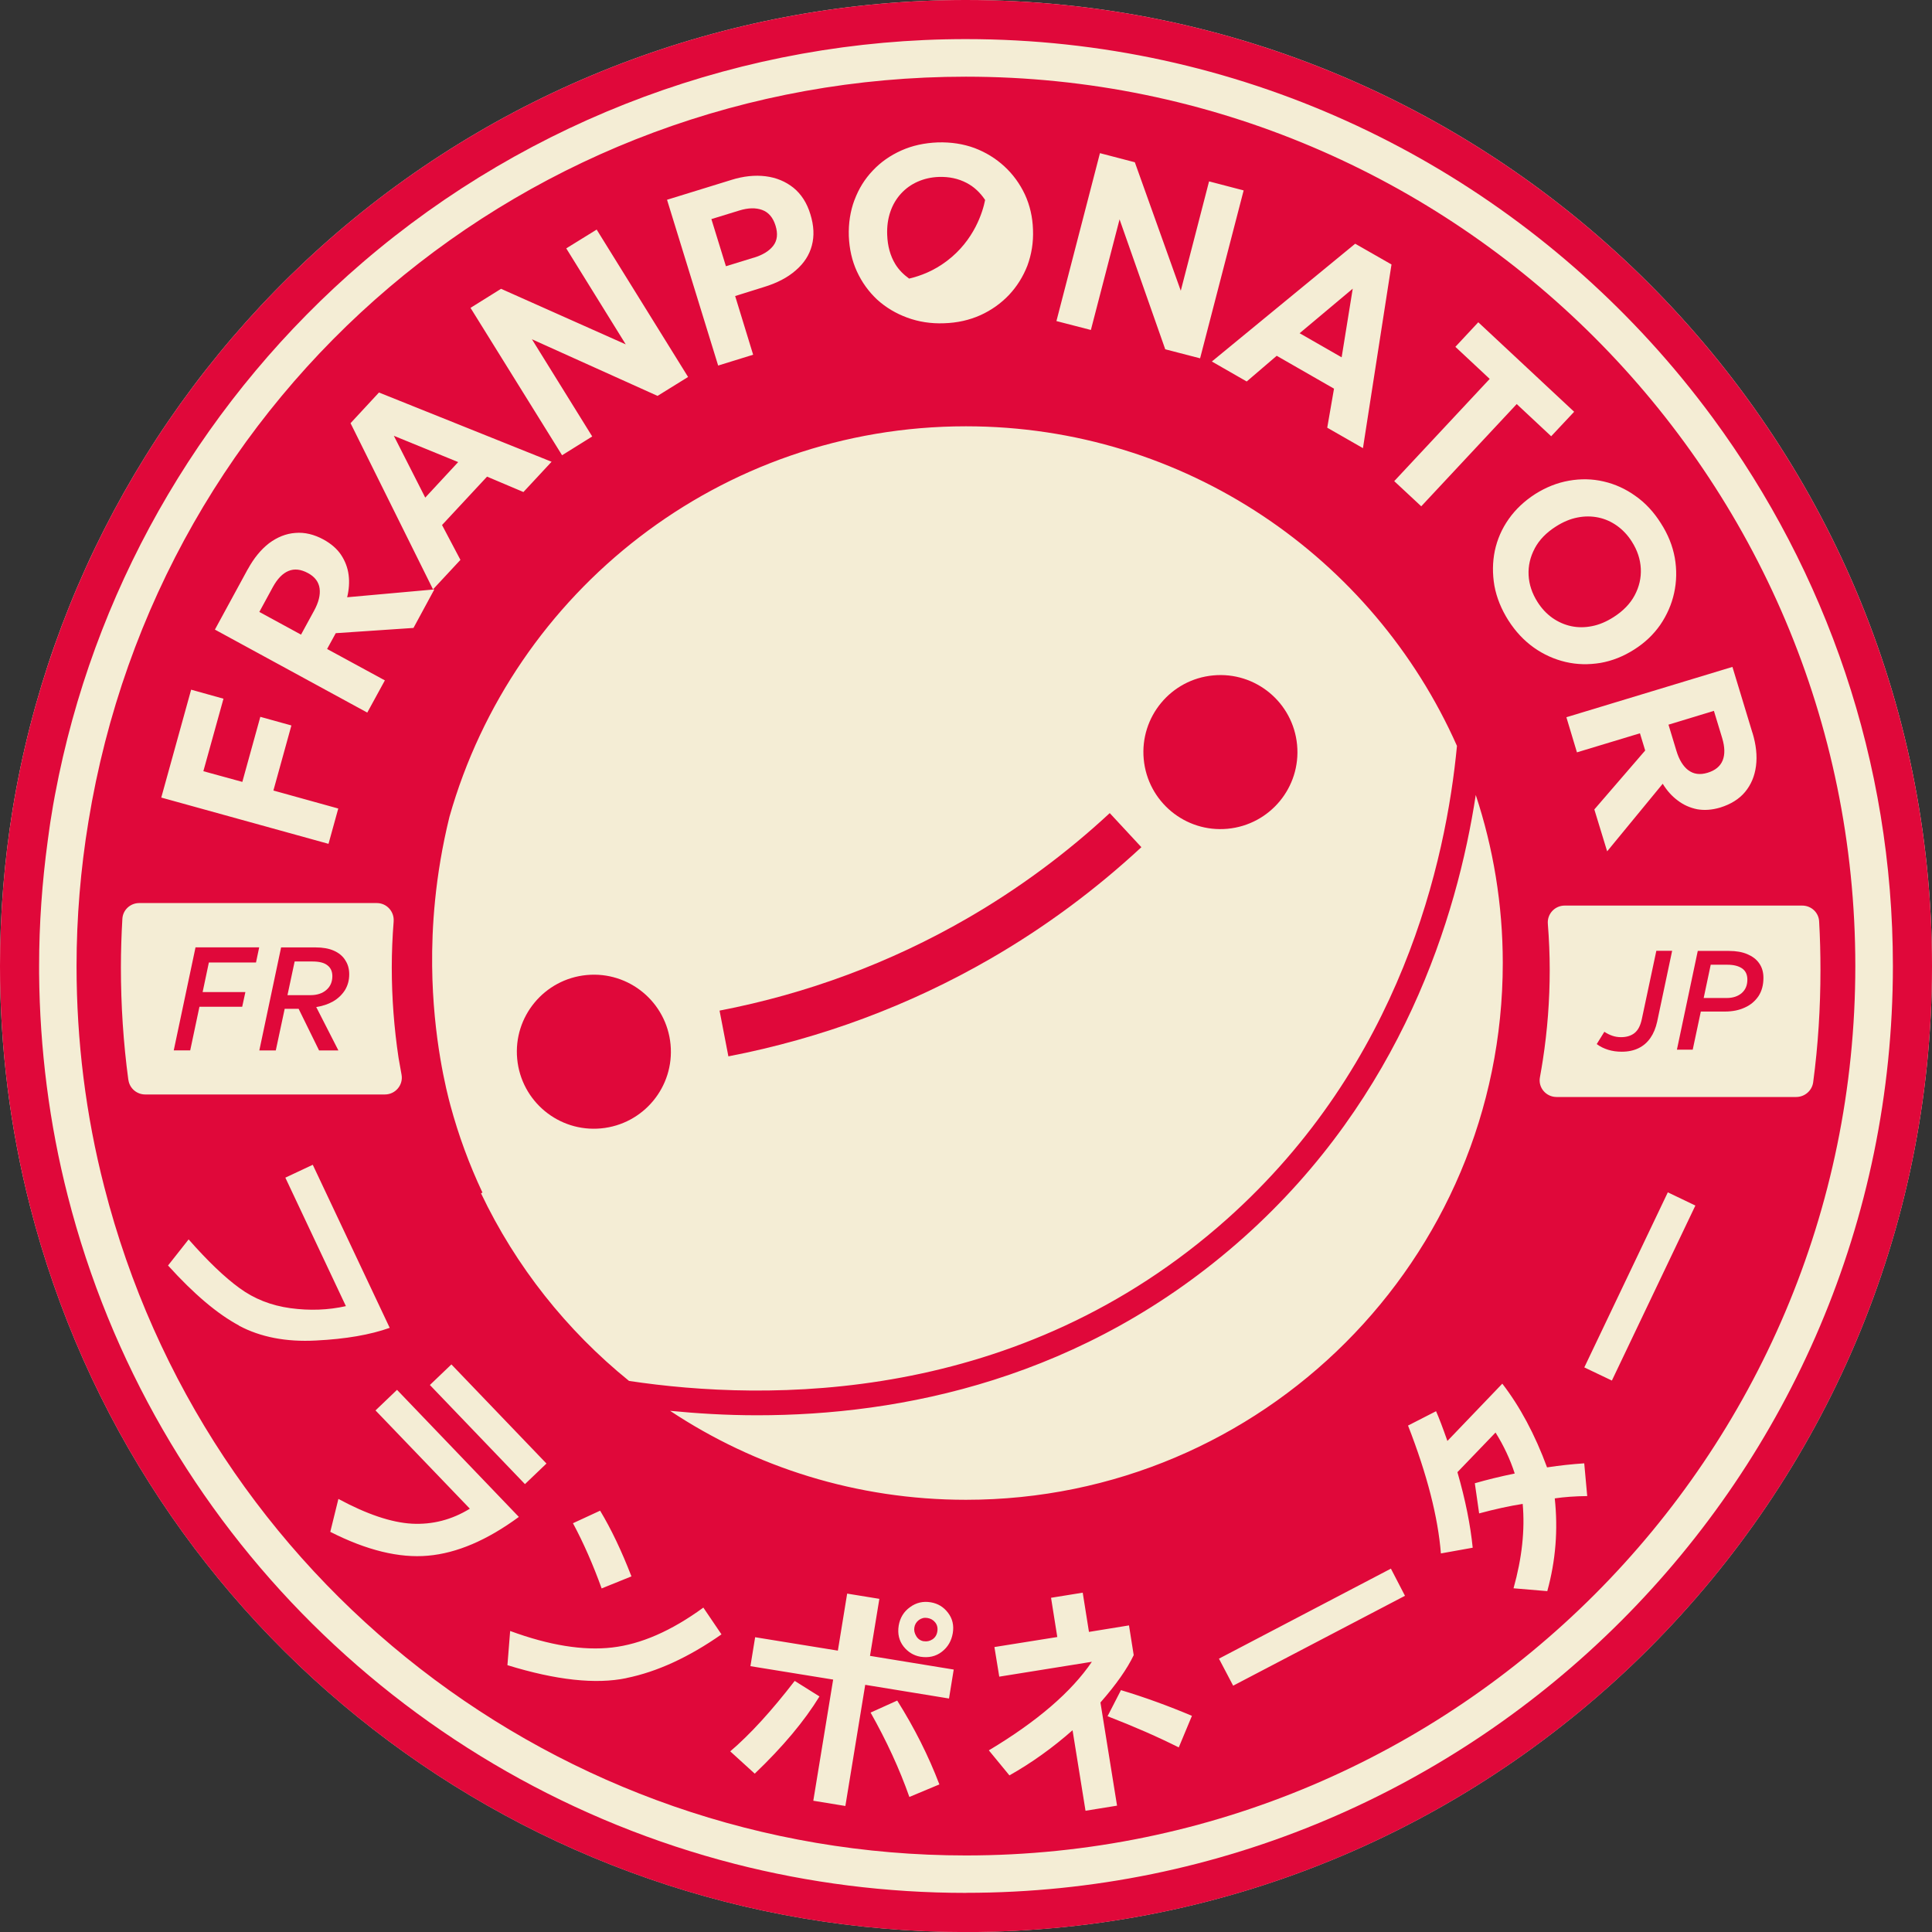 <?xml version="1.0" encoding="UTF-8"?>
<svg id="Calque_2" data-name="Calque 2" xmlns="http://www.w3.org/2000/svg" viewBox="0 0 291 291">
  <rect x="0" y="0" width="291" height="291" fill="#333333" stroke="none"/>
  <defs>
    <style>
      .cls-1 {
        fill: #e0083a;
      }

      .cls-1, .cls-2 {
        stroke-width: 0px;
      }

      .cls-2 {
        fill: #f4edd5;
      }
    </style>
  </defs>
  <g id="Calque_1-2" data-name="Calque 1">
    <g>
      <path class="cls-2" d="M291,145.5c0,80.23-65.27,145.5-145.52,145.5-66.55,0-124.53-44.98-140.98-109.41-2.99-11.71-4.5-23.85-4.5-36.1,0-7.9.65-15.86,1.91-23.62C7.41,88.2,24.78,57.35,50.81,35.01,77.12,12.44,110.76,0,145.48,0c80.25,0,145.52,65.27,145.52,145.5Z"/>
      <g>
        <path class="cls-1" d="M145.48,0c-34.72,0-68.36,12.44-94.67,35.01C24.78,57.35,7.41,88.2,1.91,121.88c-1.26,7.76-1.91,15.72-1.91,23.62,0,12.24,1.51,24.38,4.5,36.1,16.45,64.43,74.43,109.41,140.98,109.41,80.25,0,145.52-65.27,145.52-145.5S225.73,0,145.48,0ZM145.48,285.11c-11.97,0-23.66-1.51-34.84-4.38-48.47-12.46-87.59-50.36-100.43-100.58-2.79-10.89-4.22-22.16-4.32-33.54v-1.1c0-6.31.45-12.63,1.3-18.88.18-1.26.33-2.53.55-3.77.31-2.04.71-4.05,1.12-6.05,6.27-29.94,22.36-57.2,45.78-77.3C79.89,17.84,112.16,5.89,145.48,5.89c40.79,0,77.53,17.59,103.08,45.57,3.34,3.65,6.48,7.49,9.43,11.49,17.02,23.15,27.12,51.68,27.12,82.54,0,76.98-62.64,139.61-139.62,139.61Z"/>
        <path class="cls-1" d="M88.37,146.86c-6.38.6-11.07,6.25-10.47,12.63s6.25,11.07,12.63,10.47c6.38-.6,11.07-6.25,10.47-12.63-.6-6.38-6.25-11.07-12.63-10.47Z"/>
        <path class="cls-1" d="M184.9,124.83c6.38-.6,11.07-6.25,10.47-12.63-.6-6.38-6.25-11.07-12.63-10.47-6.38.59-11.07,6.25-10.47,12.63.6,6.38,6.25,11.07,12.63,10.47Z"/>
        <path class="cls-1" d="M171.92,127.61l-4.77-5.14c-6.55,6.08-13.78,11.42-21.49,15.87-11.53,6.66-24.07,11.33-37.28,13.88l1.33,6.89c13.98-2.7,27.25-7.65,39.46-14.7,8.16-4.71,15.81-10.37,22.75-16.81Z"/>
        <path class="cls-1" d="M46.39,86.32c-1.07-.58-2.05-.69-2.94-.32-.89.37-1.66,1.17-2.34,2.4l-2.05,3.77,6.28,3.42,1.97-3.61c.68-1.25.96-2.36.83-3.34-.13-.98-.71-1.76-1.75-2.32Z"/>
        <path class="cls-1" d="M136.94,41.96c1.75-.41,3.73-1.18,5.65-2.63,4.19-3.15,5.45-7.49,5.79-9.21-.73-1.09-1.64-1.97-2.79-2.57-1.24-.65-2.63-.95-4.18-.9-1.15.04-2.2.28-3.18.71s-1.81,1.03-2.52,1.8c-.7.77-1.24,1.67-1.6,2.72s-.53,2.21-.48,3.49c.06,1.7.47,3.17,1.22,4.41.55.9,1.27,1.59,2.08,2.18Z"/>
        <path class="cls-1" d="M113.53,38.82c1.37-.42,2.35-1.03,2.95-1.82.6-.79.71-1.8.33-3.02-.38-1.22-1.05-2.01-2.02-2.36-.97-.35-2.1-.32-3.41.08l-4.23,1.3,2.19,7.1,4.19-1.29Z"/>
        <polygon class="cls-1" points="59.32 65.64 64.05 74.95 69.01 69.6 59.32 65.64"/>
        <path class="cls-1" d="M231.16,82.61c-.68,1.28-.99,2.62-.92,4.02.07,1.4.52,2.75,1.34,4.04.62.98,1.36,1.77,2.23,2.39.87.61,1.81,1.03,2.82,1.25,1.02.22,2.07.22,3.16,0,1.09-.21,2.17-.67,3.25-1.36,1.44-.92,2.5-2.01,3.18-3.29s.99-2.62.92-4.02c-.07-1.4-.52-2.76-1.35-4.06-.61-.97-1.36-1.76-2.22-2.38-.87-.62-1.81-1.04-2.82-1.25s-2.07-.22-3.16,0c-1.09.21-2.17.67-3.25,1.36-1.44.92-2.5,2.01-3.18,3.29Z"/>
        <path class="cls-1" d="M254.3,116.01c.79.6,1.75.73,2.88.39,1.17-.35,1.93-.98,2.29-1.87.36-.89.33-2.01-.07-3.35l-1.25-4.11-6.84,2.08,1.19,3.93c.41,1.36,1.01,2.34,1.8,2.94Z"/>
        <path class="cls-1" d="M139.14,247.2c.47.08.9-.02,1.31-.28.4-.27.65-.66.73-1.18.09-.53-.02-.99-.31-1.36-.3-.38-.69-.6-1.18-.68-.48-.08-.91.03-1.29.31-.38.29-.61.67-.68,1.13-.07.43.02.86.29,1.3.26.43.64.69,1.13.77Z"/>
        <path class="cls-1" d="M145.48,11.55C79.5,11.55,23.91,58.75,13.32,123.75c-1.18,7.15-1.79,14.48-1.79,21.75,0,11.28,1.39,22.46,4.17,33.25,15.15,59.3,68.52,100.72,129.78,100.72,73.88,0,133.97-60.11,133.97-133.97S219.36,11.55,145.48,11.55ZM263.96,110.37c.55,1.81.73,3.48.53,5.01-.2,1.53-.75,2.83-1.65,3.91-.9,1.08-2.16,1.85-3.73,2.34-1.24.37-2.4.45-3.48.26-1.08-.22-2.06-.65-2.93-1.32-.88-.65-1.63-1.49-2.26-2.52l-8.37,10.18-1.93-6.31,7.66-8.88-.79-2.59-9.49,2.87-1.59-5.29,25.01-7.58,3.01,9.92ZM241.54,72.52c1.71.39,3.32,1.12,4.79,2.18,1.49,1.04,2.77,2.42,3.83,4.11,1.08,1.67,1.77,3.4,2.1,5.21.31,1.79.28,3.56-.1,5.29-.37,1.71-1.08,3.32-2.08,4.79-1.02,1.47-2.32,2.71-3.93,3.73-1.63,1.04-3.32,1.71-5.09,2.02-1.79.29-3.52.26-5.23-.14s-3.32-1.12-4.79-2.16c-1.49-1.06-2.77-2.42-3.85-4.11-1.06-1.67-1.77-3.42-2.1-5.21-.31-1.81-.29-3.56.06-5.27.37-1.73,1.06-3.32,2.1-4.79,1.02-1.45,2.36-2.71,3.97-3.75,1.65-1.04,3.34-1.71,5.11-2.02,1.77-.31,3.5-.28,5.21.12ZM219.22,52.23l3.44-3.69,14.44,13.48-3.46,3.69-5.19-4.85-14.38,15.4-4.07-3.79,14.38-15.4-5.17-4.83ZM94.75,208c-9.39-7.6-17.06-17.25-22.3-28.27l.22-.1c-2-4.25-3.61-8.63-4.82-13.11-.55-2.04-2.65-10.11-2.76-21.02-.06-5.66.39-13.46,2.61-22.48h0c9.61-33.93,40.79-58.81,77.79-58.81,33.01,0,61.38,19.79,73.96,48.14-1.65,17.31-8.41,47.86-34.62,71.25-31.46,28.06-69.36,27.51-90.07,24.4ZM95.1,237.44l-4.48,1.81c-1.3-3.6-2.73-6.86-4.32-9.82l4.09-1.89c1.67,2.77,3.24,6.07,4.72,9.9ZM82.31,220.44l-3.24,3.1-14.32-14.93,3.24-3.1,14.32,14.93ZM209.59,39.83l-4.3,27.67-5.38-3.08,1.02-5.88-8.63-4.95-4.52,3.87-5.25-3.01,21.59-17.74,5.46,3.12ZM165.68,23.07l5.25,1.37,6.92,19.35,4.26-16.47,5.21,1.36-6.56,25.29-5.25-1.36-6.88-19.57-4.32,16.66-5.19-1.34,6.56-25.31ZM128.7,30.14c.63-1.69,1.53-3.16,2.75-4.44,1.2-1.28,2.63-2.28,4.3-3.03,1.67-.75,3.5-1.14,5.48-1.22,2-.06,3.85.22,5.56.85,1.71.65,3.2,1.57,4.5,2.77,1.3,1.2,2.32,2.61,3.08,4.22.75,1.63,1.16,3.4,1.22,5.29.08,1.93-.22,3.73-.84,5.42-.65,1.67-1.57,3.14-2.77,4.42-1.22,1.28-2.65,2.3-4.3,3.05-1.67.75-3.5,1.16-5.48,1.22-1.98.08-3.85-.22-5.56-.85s-3.22-1.53-4.52-2.71c-1.28-1.2-2.3-2.61-3.05-4.24s-1.14-3.4-1.22-5.32c-.06-1.94.22-3.75.84-5.42ZM110.15,27.1c1.83-.57,3.56-.75,5.17-.55s3.01.79,4.19,1.73c1.18.96,2.04,2.3,2.55,3.99.53,1.71.61,3.28.22,4.72-.37,1.41-1.18,2.67-2.42,3.73-1.22,1.08-2.85,1.93-4.85,2.53l-4.28,1.34,2.71,8.84-5.27,1.63-7.7-24.97,9.69-2.99ZM75.47,43.5l18.78,8.37-8.96-14.46,4.58-2.83,13.77,22.2-4.6,2.85-18.92-8.53,9.08,14.64-4.54,2.83-13.79-22.2,4.6-2.87ZM57.08,59.12l26,10.43-4.24,4.56-5.48-2.32-6.78,7.29,2.77,5.25-4.13,4.44-12.42-25.03,4.28-4.62ZM37.33,85.73c.9-1.65,1.98-2.97,3.2-3.91,1.24-.92,2.55-1.45,3.95-1.55,1.41-.12,2.83.22,4.26,1,1.14.63,2.02,1.39,2.63,2.3.61.92,1,1.93,1.14,3.03.14,1.08.06,2.2-.22,3.36l13.13-1.18-3.14,5.8-11.71.79-1.3,2.38,8.7,4.73-2.65,4.85-22.95-12.5,4.95-9.1ZM28.79,103.88l4.87,1.36-3.03,10.92,5.87,1.61,2.71-9.8,4.68,1.3-2.71,9.8,9.77,2.71-1.47,5.32-25.19-6.97,4.5-16.25ZM19.33,162.65c-.75-5.58-1.12-11.24-1.12-16.94,0-2.44.08-4.87.22-7.29.06-1.36,1.2-2.4,2.53-2.4h35.8c1.49,0,2.65,1.28,2.53,2.77v.04c-.18,2.28-.28,4.6-.28,6.88,0,4.58.35,9.14,1.02,13.62.14.85.29,1.69.45,2.53.29,1.55-.92,2.99-2.5,2.99H21.87c-1.26,0-2.36-.92-2.53-2.2ZM36,199.65c-3.24-1.73-6.8-4.74-10.69-9.04l3.1-3.93c2.89,3.28,5.44,5.72,7.66,7.33,2.22,1.63,4.77,2.63,7.68,3.03,2.89.39,5.68.29,8.35-.31l-9.12-19.35,4.13-1.94,11.59,24.56c-2.91,1.04-6.62,1.69-11.12,1.91-4.48.24-8.35-.51-11.59-2.24ZM49.75,230.72l1.22-4.95c4.3,2.32,8,3.56,11.08,3.73,3.1.16,6.01-.59,8.72-2.26l-14.21-14.8,3.24-3.1,18.35,19.14c-4.79,3.52-9.35,5.46-13.68,5.84-4.34.39-9.25-.81-14.74-3.6ZM94.35,252.76c-4.62.96-10.59.31-17.92-1.95l.41-5.15c5.87,2.16,11,2.99,15.35,2.49s8.92-2.49,13.75-6.01l2.73,4.03c-4.91,3.44-9.69,5.64-14.32,6.58ZM109.99,263.79c2.97-2.53,6.21-6.07,9.71-10.61l3.73,2.34c-2.26,3.69-5.5,7.57-9.75,11.63l-3.69-3.36ZM136.97,270.66c-1.49-4.24-3.46-8.49-5.84-12.71l4.01-1.81c2.61,4.15,4.72,8.35,6.35,12.63l-4.52,1.89ZM142.93,255.83l-12.61-2.06-2.99,18.25-4.83-.79,2.99-18.25-12.46-2.02.71-4.36,12.46,2.02,1.4-8.59,4.85.79-1.41,8.59,12.61,2.06-.71,4.36ZM135.36,244.86c.2-1.18.77-2.12,1.71-2.79.94-.69,1.98-.92,3.12-.73,1.08.18,1.95.71,2.61,1.59.67.88.9,1.89.71,3.05-.2,1.18-.75,2.12-1.65,2.81-.92.71-1.98.94-3.22.75-1.02-.18-1.87-.69-2.55-1.55-.67-.86-.92-1.91-.73-3.12ZM100.92,212.5c4.01.39,8.41.67,13.13.67,21.46,0,49.2-5.31,73.27-26.78,23.83-21.28,32.15-48.28,34.96-66.65,2.63,7.96,4.07,16.47,4.07,25.31,0,44.66-36.19,80.85-80.86,80.85-16.47,0-31.79-4.93-44.56-13.4ZM163.5,272.73l-1.95-12.12c-3.03,2.67-6.19,4.93-9.51,6.8l-3.1-3.77c7.25-4.34,12.42-8.78,15.52-13.34l-13.95,2.24-.73-4.46,9.47-1.51-.94-5.91,4.77-.77.94,5.91,6.03-.98.71,4.48c-.98,2.06-2.65,4.44-5.01,7.13l2.5,15.54-4.76.77ZM177.55,263.2c-3.12-1.57-6.7-3.14-10.73-4.7l2.02-3.93c3.6,1.08,7.15,2.38,10.69,3.87l-1.98,4.75ZM185.74,253.9l-2.14-4.07,25.9-13.56,2.12,4.09-25.88,13.54ZM233.06,239.66l-5.09-.43c1.28-4.56,1.73-8.8,1.38-12.71-1.98.31-4.19.79-6.56,1.43l-.65-4.54c1.75-.51,3.75-1,6.01-1.47-.69-2.14-1.65-4.18-2.89-6.17l-5.74,5.97c1.2,4.17,1.96,7.96,2.3,11.38l-4.79.86c-.43-5.42-2.06-11.85-4.95-19.26l4.22-2.16c.43.96,1,2.46,1.71,4.48l8.27-8.63c2.65,3.44,4.91,7.64,6.74,12.61,1.95-.3,3.81-.49,5.6-.61l.45,4.93c-1.85.02-3.48.14-4.89.35.51,4.72.14,9.37-1.12,13.95ZM242.78,207.94l-4.15-1.98,12.58-26.37,4.15,1.99-12.58,26.37ZM270.56,165.23h-36.11c-1.59,0-2.81-1.43-2.5-2.99.16-.85.29-1.69.43-2.55.69-4.46,1.04-9.02,1.04-13.6,0-2.3-.1-4.62-.28-6.9v-.02c-.14-1.49,1.04-2.77,2.53-2.77h35.78c1.36,0,2.48,1.04,2.55,2.38.14,2.44.2,4.87.2,7.31,0,5.68-.35,11.34-1.1,16.94-.18,1.26-1.28,2.2-2.55,2.2Z"/>
        <polygon class="cls-1" points="203.75 43.48 195.75 50.19 202.08 53.82 203.75 43.48"/>
        <polygon class="cls-1" points="30.04 151.64 36.48 151.64 36.96 149.43 30.52 149.43 31.46 144.97 38.56 144.97 39.04 142.69 29.45 142.69 26.17 158.21 28.65 158.21 30.04 151.64"/>
        <path class="cls-1" d="M51.99,144.6c-.39-.61-.96-1.08-1.71-1.41s-1.67-.49-2.75-.49h-5.19l-3.28,15.52h2.48l1.34-6.27h2.1l3.08,6.27h2.91l-3.34-6.54c.92-.14,1.77-.41,2.53-.84.75-.43,1.34-1,1.79-1.69.43-.71.65-1.49.65-2.4,0-.83-.2-1.53-.61-2.14ZM49.14,149.12c-.59.51-1.4.77-2.36.77h-3.48l1.08-5.07h2.67c1.02,0,1.77.18,2.26.57.49.37.75.92.75,1.63,0,.88-.31,1.59-.92,2.1Z"/>
        <path class="cls-1" d="M264.98,145.11c-.41-.61-1.02-1.06-1.79-1.39-.77-.33-1.69-.49-2.77-.49h-4.7l-3.14,14.87h2.38l1.22-5.74h3.63c1.14,0,2.14-.2,3.01-.61.88-.39,1.55-.98,2.06-1.73.49-.77.73-1.67.73-2.73,0-.84-.2-1.57-.63-2.18ZM262.35,149.57c-.57.49-1.32.75-2.28.75h-3.46l1.06-5.01h2.53c.96,0,1.69.2,2.22.57.51.37.77.92.77,1.67,0,.85-.27,1.51-.84,2.02Z"/>
        <path class="cls-1" d="M244.28,158.41c.96,0,1.8-.18,2.52-.53.72-.35,1.32-.87,1.79-1.55.47-.68.8-1.49,1.01-2.43l2.26-10.69h-2.38l-2.19,10.3c-.21.99-.58,1.68-1.1,2.09-.52.41-1.2.62-2.03.62-.45,0-.89-.07-1.3-.21-.41-.14-.82-.34-1.21-.6l-1.15,1.85c.51.38,1.08.66,1.72.86s1.32.29,2.05.29Z"/>
      </g>
    </g>
  </g>
</svg>